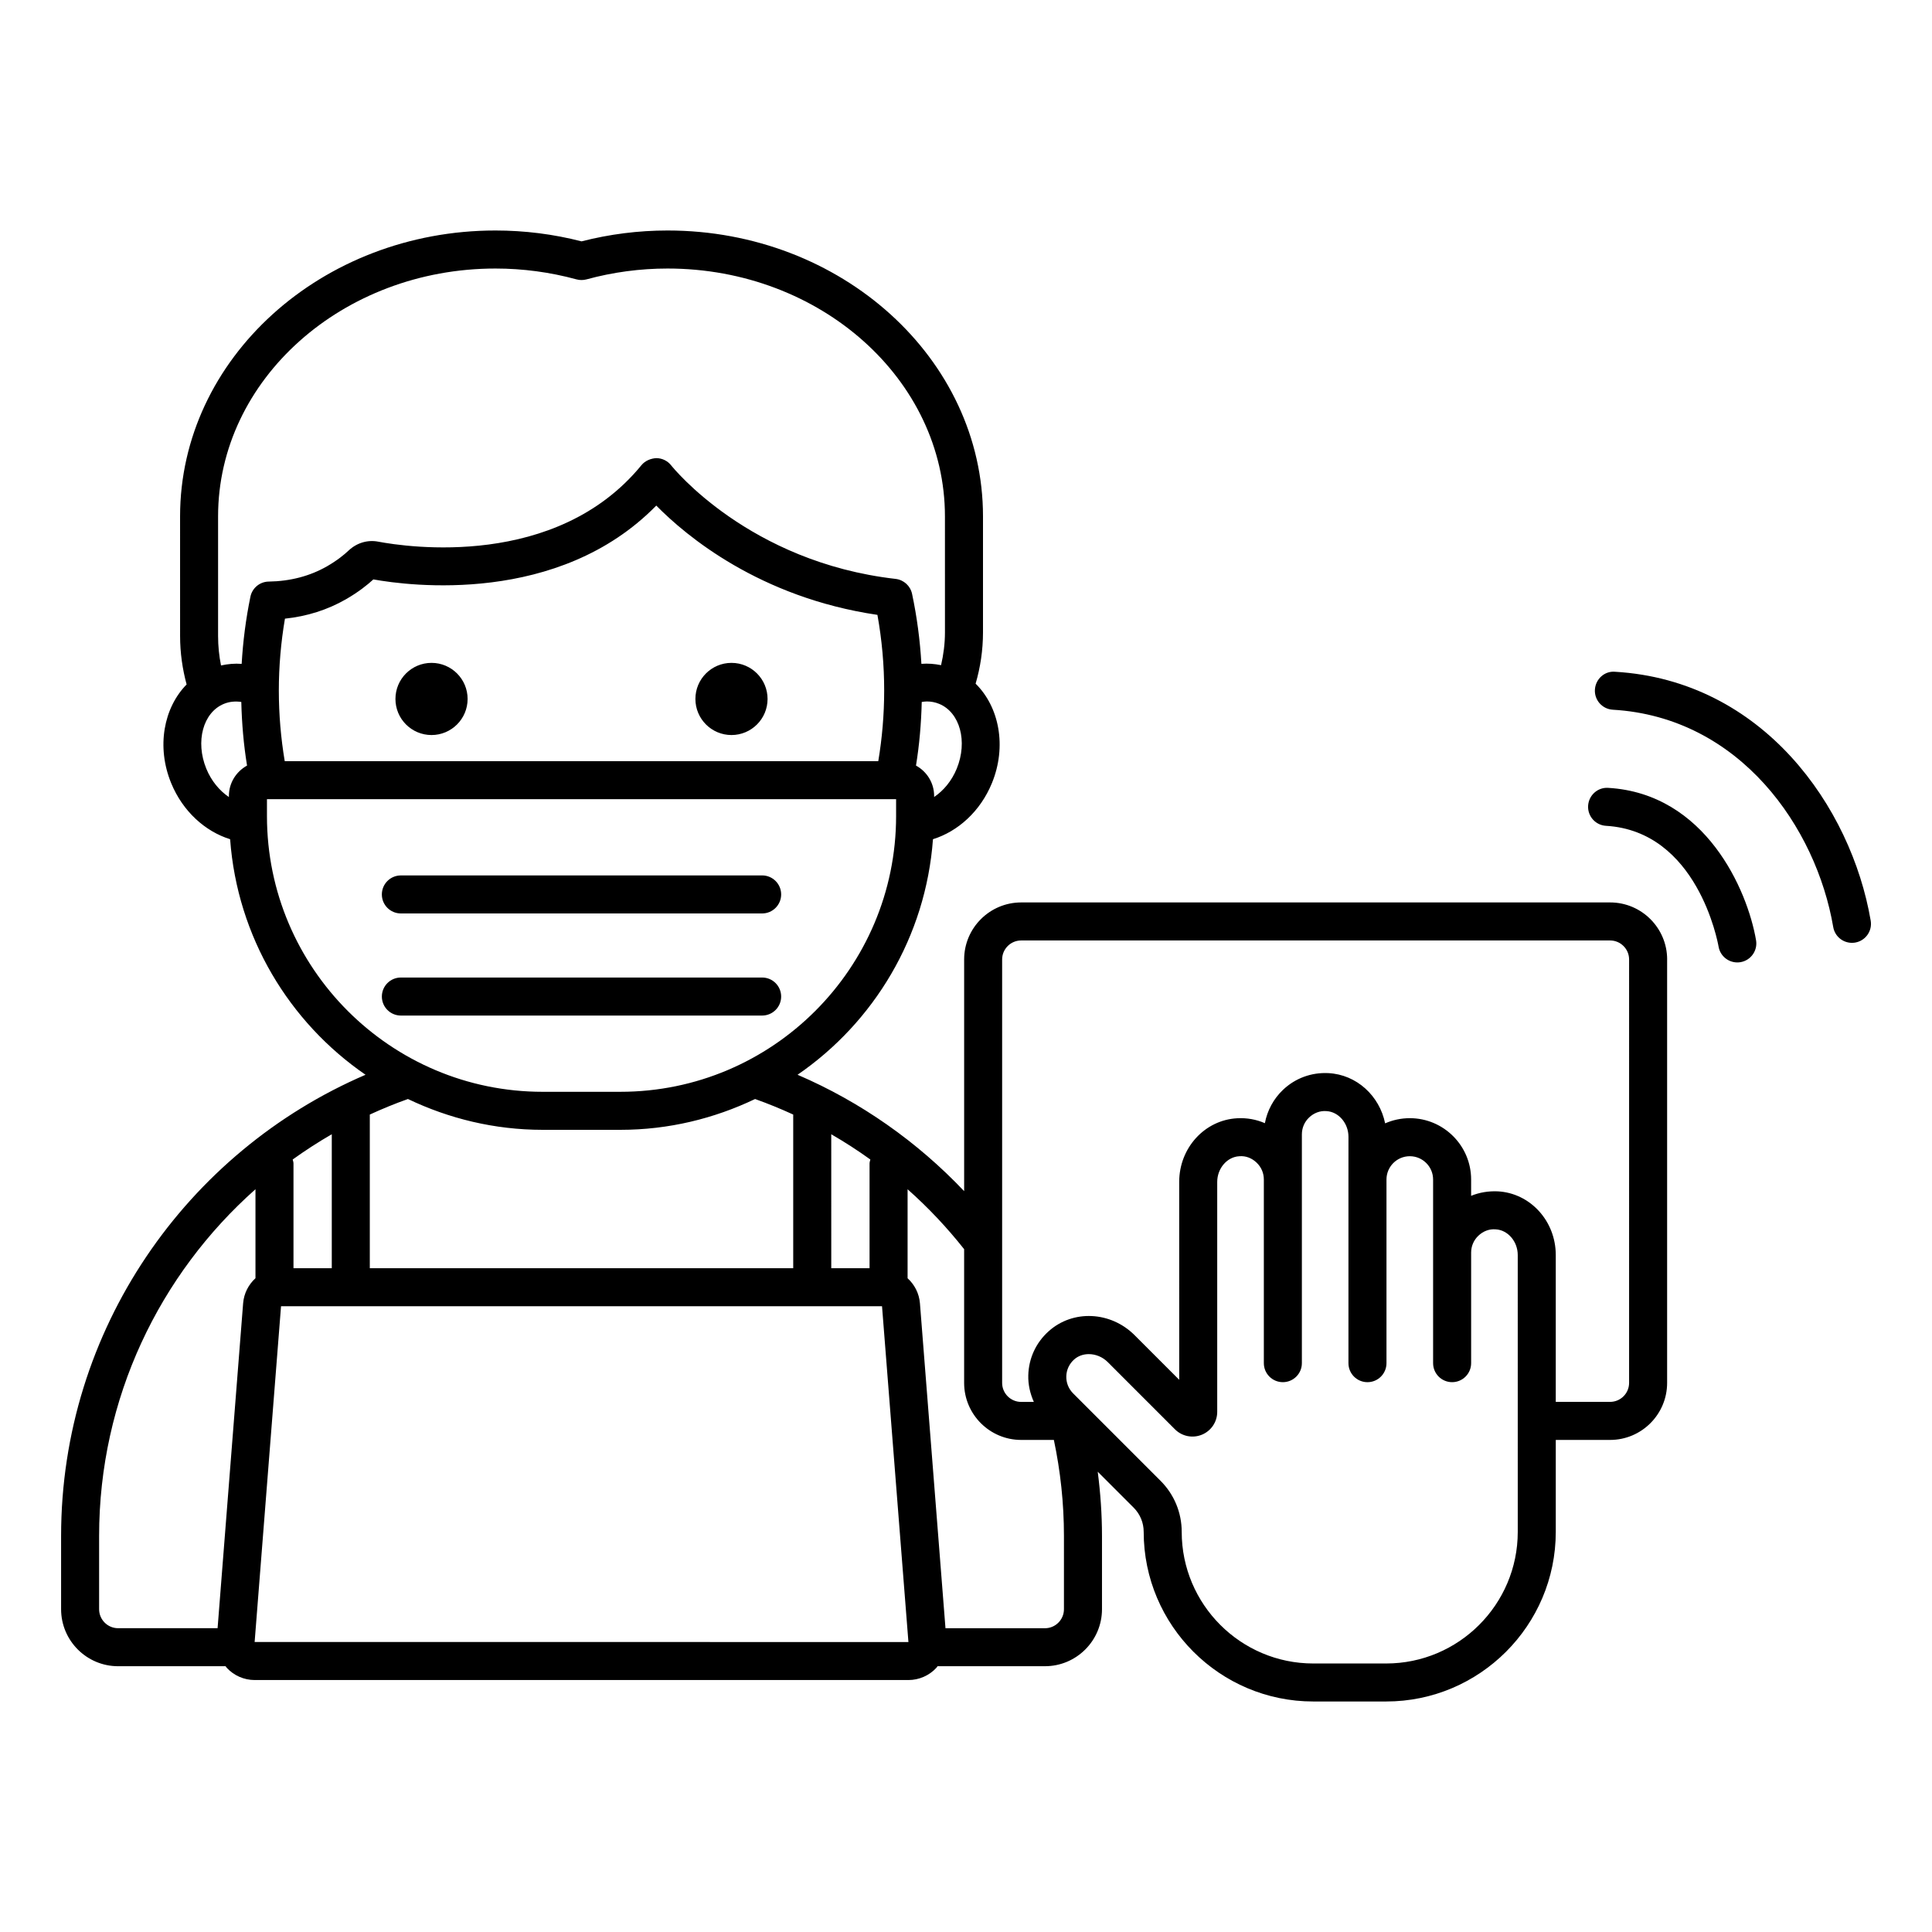 <?xml version="1.0" encoding="UTF-8"?>
<!-- Uploaded to: SVG Repo, www.svgrepo.com, Generator: SVG Repo Mixer Tools -->
<svg fill="#000000" width="800px" height="800px" version="1.1" viewBox="144 144 512 512" xmlns="http://www.w3.org/2000/svg">
 <path d="m267.92 329.23c0 5.281-4.281 9.562-9.562 9.562s-9.562-4.281-9.562-9.562 4.281-9.562 9.562-9.562 9.562 4.281 9.562 9.562zm69.93 9.562c5.281 0 9.562-4.281 9.562-9.562s-4.281-9.562-9.562-9.562-9.562 4.281-9.562 9.562c0.004 5.281 4.281 9.562 9.562 9.562zm-87.617 47.281h95.742c2.781 0 5.039-2.254 5.039-5.039 0-2.781-2.254-5.039-5.039-5.039l-95.742 0.004c-2.781 0-5.039 2.254-5.039 5.039 0 2.781 2.258 5.035 5.039 5.035zm100.78 22.02c0-2.785-2.254-5.039-5.039-5.039h-95.738c-2.781 0-5.039 2.254-5.039 5.039s2.254 5.039 5.039 5.039h95.742c2.781-0.004 5.035-2.258 5.035-5.039zm234.79-9.82v112.21c0 8.336-6.781 15.113-15.113 15.113h-14.395v24.367c0 24.785-20.168 44.949-44.953 44.949h-19.305c-24.785 0-44.949-20.164-44.949-44.949 0-2.422-0.945-4.699-2.66-6.422l-9.52-9.52c0.719 5.59 1.129 11.27 1.129 17.051v19.379c0 8.336-6.781 15.113-15.113 15.113h-28.461c-0.113 0.137-0.199 0.297-0.32 0.43-1.898 2.051-4.594 3.234-7.394 3.234h-173.26c-2.801 0-5.5-1.18-7.398-3.238-0.121-0.129-0.203-0.285-0.316-0.422h-28.473c-8.336 0-15.113-6.781-15.113-15.113v-19.379c0-54.762 33.285-101.89 80.68-122.25-20.246-13.906-33.984-36.539-35.887-62.426-6.59-2.047-12.543-7.356-15.625-14.867-3.945-9.625-1.988-19.957 4.094-26.141-1.109-4.121-1.727-8.41-1.727-12.82l-0.004-31.73c0-41.77 37.496-75.758 83.59-75.758 7.695 0 15.359 0.965 22.801 2.879 7.445-1.91 15.105-2.879 22.801-2.879 46.09 0 83.59 33.984 83.59 75.758v30.719c0 4.731-0.695 9.301-1.957 13.621 6.25 6.156 8.312 16.605 4.324 26.344-3.082 7.519-9.035 12.824-15.625 14.871-1.902 25.887-15.641 48.52-35.887 62.426 16.777 7.203 31.762 17.777 44.148 30.844v-61.398c0-8.336 6.781-15.113 15.117-15.113h156.07c8.336-0.004 15.117 6.777 15.117 15.113zm-221.51 81.824h10.148v-27.762c0-0.371 0.137-0.703 0.211-1.051-3.332-2.398-6.793-4.633-10.363-6.695zm28.586-149.57c-1.043-0.43-2.137-0.633-3.242-0.633-0.453 0-0.914 0.066-1.367 0.133-0.141 5.742-0.629 11.379-1.523 16.855 2.848 1.566 4.805 4.562 4.805 8.035v0.297c2.473-1.668 4.652-4.234 5.992-7.508 2.953-7.203 0.863-14.914-4.664-17.18zm-183.41 16.355c-0.895-5.481-1.383-11.117-1.523-16.859-1.566-0.23-3.137-0.102-4.609 0.504-5.527 2.269-7.617 9.977-4.664 17.184 1.344 3.277 3.516 5.844 5.988 7.512v-0.301c0.004-3.477 1.961-6.469 4.809-8.039zm5.742-48.758c5.723-0.09 10.922-1.453 15.449-4.047 2.738-1.574 4.609-3.125 5.691-4.152 2.168-2.055 5.039-2.922 7.863-2.383 7.688 1.453 47.215 7.332 69.789-20.281 0.973-1.188 2.543-1.797 3.969-1.852 1.535 0.023 2.977 0.738 3.918 1.949 0.387 0.492 20.594 25.613 59.461 30.059 2.152 0.246 3.906 1.844 4.356 3.961 1.297 6.109 2.113 12.324 2.473 18.547 1.742-0.141 3.484 0 5.211 0.352 0.648-2.805 1.031-5.711 1.031-8.715l-0.004-30.719c0-36.215-32.977-65.68-73.512-65.68-7.254 0-14.48 0.965-21.473 2.875-0.871 0.234-1.781 0.234-2.652 0-6.992-1.906-14.219-2.875-21.477-2.875-40.535 0-73.512 29.465-73.512 65.68v31.73c0 2.652 0.27 5.254 0.777 7.781 1.812-0.391 3.641-0.57 5.473-0.418 0.344-5.953 1.109-11.91 2.316-17.785 0.473-2.32 2.492-3.992 4.852-4.027zm161.32 8.824c-31.262-4.613-50.734-20.953-58.613-28.965-25.898 26.457-65.48 21.277-74.973 19.566-1.512 1.391-3.926 3.34-7.269 5.262-4.887 2.805-10.309 4.527-16.164 5.141-1.074 6.312-1.621 12.695-1.621 19.031 0 6.41 0.551 12.668 1.562 18.727h157.3c1.012-6.062 1.562-12.316 1.562-18.727 0.004-6.695-0.598-13.418-1.789-20.035zm-88.727 126.39h20.609c40.289 0 73.062-32.777 73.062-73.066v-4.484l-166.73 0.004v4.488c0 40.285 32.777 73.059 73.062 73.059zm56.301 1.91c-10.832 5.18-22.906 8.168-35.691 8.168h-20.609c-12.785 0-24.859-2.988-35.695-8.168-3.445 1.223-6.812 2.606-10.109 4.121v40.723h112.21v-40.723c-3.293-1.512-6.664-2.894-10.109-4.121zm-122.54 16.031c0.078 0.352 0.211 0.68 0.211 1.051v27.762h10.148v-35.508c-3.566 2.062-7.023 4.297-10.359 6.695zm-9.863 31.465v-23.586c-25.395 22.531-41.438 55.375-41.438 91.914v19.379c0 2.781 2.262 5.039 5.039 5.039h26.359l6.769-86.109c0.207-2.625 1.434-4.961 3.269-6.637zm173.04 96.41-6.996-88.984h-159.27l-6.996 88.977zm41.215-28.078c0-8.734-0.934-17.254-2.672-25.48h-8.664c-8.336 0-15.117-6.781-15.117-15.113v-35.441c-4.523-5.723-9.531-11.039-14.984-15.875v23.582c1.836 1.676 3.066 4.012 3.273 6.641l6.769 86.109h26.355c2.781 0 5.039-2.258 5.039-5.039zm120.26-74.484c0-3.582-2.617-6.633-5.836-6.801h-0.004c-1.742-0.156-3.344 0.508-4.59 1.684-1.238 1.176-1.922 2.769-1.922 4.481v29.293c0 2.785-2.254 5.039-5.039 5.039-2.785 0-5.039-2.254-5.039-5.039v-48.664c0-3.406-2.769-6.176-6.176-6.176-3.41 0-6.18 2.769-6.18 6.176v48.668c0 2.785-2.254 5.039-5.039 5.039-2.785 0-5.039-2.254-5.039-5.039v-48.668l0.004-11.328c0-3.582-2.617-6.633-5.832-6.801-1.711-0.145-3.352 0.508-4.594 1.684-1.238 1.176-1.922 2.769-1.922 4.481v60.629c0 2.785-2.254 5.039-5.039 5.039s-5.039-2.254-5.039-5.039v-48.668c0-1.711-0.684-3.301-1.93-4.481-1.234-1.172-2.832-1.84-4.586-1.684-3.223 0.168-5.84 3.219-5.84 6.801v60.93c0 2.656-1.586 5.031-4.043 6.055-2.449 1.012-5.258 0.469-7.144-1.406l-17.816-17.82c-1.402-1.402-3.254-2.121-5.031-2.121-1.441 0-2.832 0.473-3.906 1.438-1.277 1.152-2.008 2.727-2.055 4.438-0.043 1.711 0.602 3.32 1.812 4.531l23.164 23.164c3.617 3.625 5.609 8.434 5.609 13.539 0 19.227 15.645 34.875 34.871 34.875h19.305c19.23 0 34.879-15.645 34.879-34.875zm29.512-78.32c0-2.777-2.258-5.039-5.039-5.039h-156.07c-2.781 0-5.043 2.262-5.043 5.039v112.21c0 2.781 2.262 5.039 5.043 5.039h3.359c-0.988-2.207-1.539-4.606-1.473-7.055 0.117-4.5 2.031-8.645 5.387-11.66 6.422-5.785 16.441-5.328 22.805 1.047l11.805 11.809-0.004-52.445c0-9.008 6.762-16.418 15.391-16.867 2.578-0.137 5.047 0.32 7.316 1.305 0.625-3.344 2.297-6.461 4.793-8.828 3.262-3.102 7.551-4.668 12.055-4.438 7.457 0.391 13.52 5.984 15.02 13.312 2.004-0.879 4.215-1.371 6.539-1.371 8.961 0 16.25 7.293 16.25 16.25v4.328c2.188-0.898 4.582-1.293 7.039-1.188 8.629 0.449 15.391 7.856 15.391 16.867v38.926h14.395c2.781 0 5.039-2.258 5.039-5.039zm-5.539-45.48c-2.766-0.195-5.16 1.957-5.324 4.734-0.164 2.777 1.953 5.16 4.734 5.324 24.211 1.426 29.625 30.773 29.84 32.023 0.422 2.449 2.555 4.18 4.961 4.18 0.281 0 0.566-0.023 0.852-0.07 2.746-0.469 4.59-3.074 4.117-5.816-2.269-13.309-13.383-38.863-39.18-40.375zm1.801-30.77c-2.781-0.242-5.16 1.957-5.324 4.734-0.164 2.777 1.953 5.16 4.734 5.324 33.723 1.98 53.922 31.242 58.422 57.594 0.418 2.457 2.547 4.188 4.961 4.188 0.281 0 0.566-0.023 0.852-0.07 2.746-0.469 4.59-3.074 4.117-5.816-5.148-30.152-28.551-63.652-67.762-65.953z"/>
</svg>